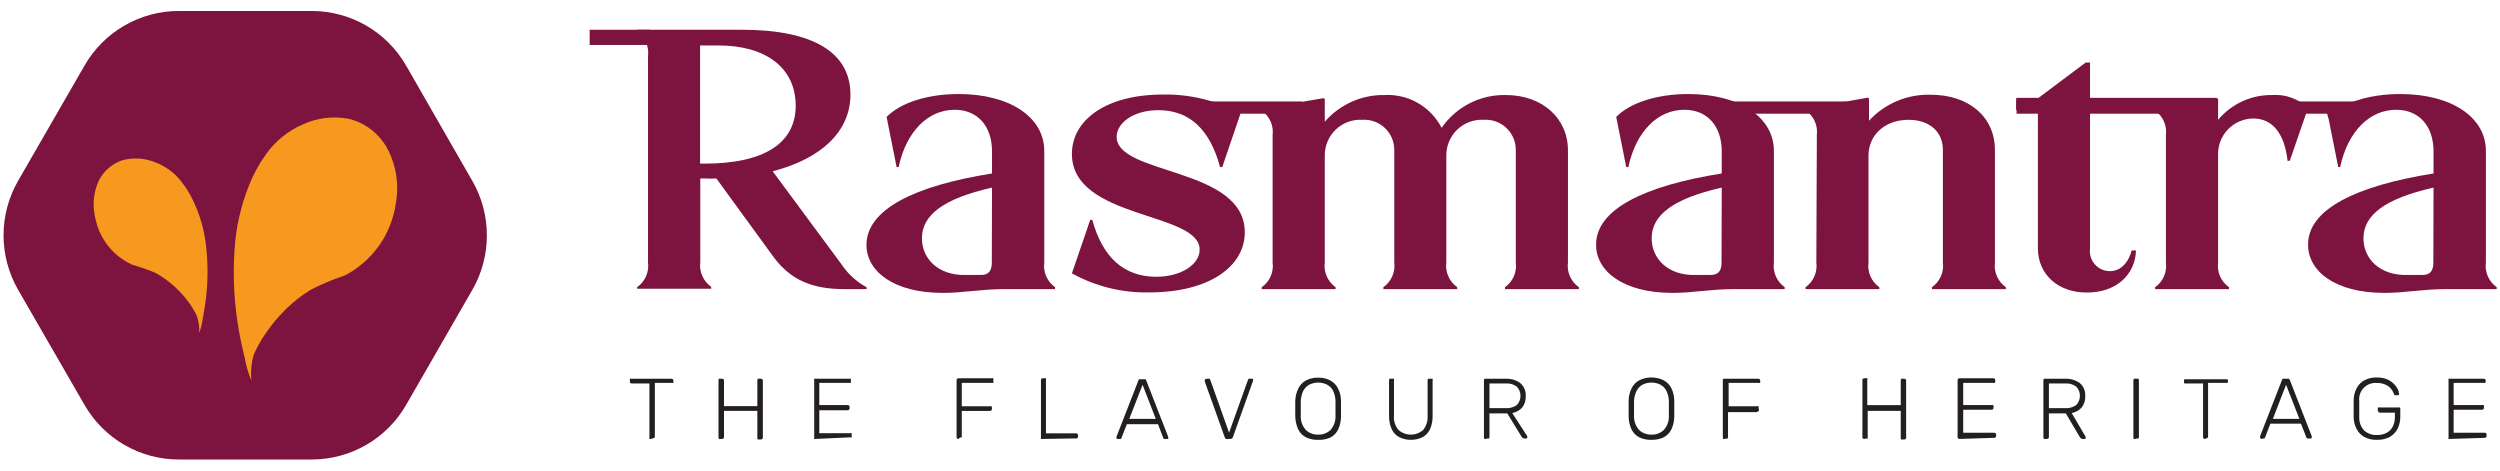 <svg width="170" height="32" viewBox="0 0 170 32" fill="none" xmlns="http://www.w3.org/2000/svg">
<g clip-path="url(#clip0_223_2414)">
<path d="M43.323 2.152V2.023H50.444C55.257 2.023 57.83 3.55 57.83 6.428C57.83 8.918 55.877 10.786 52.541 11.646L57.238 17.995C57.667 18.637 58.247 19.164 58.926 19.529V19.659H57.388C55.148 19.659 53.725 18.977 52.623 17.504L48.715 12.137C48.459 12.151 48.202 12.151 47.946 12.137H47.619V17.811C47.576 18.134 47.623 18.462 47.754 18.76C47.885 19.058 48.095 19.315 48.361 19.502V19.632H43.323V19.529C43.59 19.342 43.8 19.086 43.93 18.788C44.061 18.489 44.108 18.161 44.065 17.838V3.837C44.108 3.515 44.062 3.187 43.931 2.89C43.8 2.593 43.59 2.338 43.323 2.152ZM47.905 11.127C51.921 11.127 54.107 9.763 54.107 7.185C54.107 4.607 52.064 3.093 48.878 3.093H47.605V11.127H47.905Z" fill="#7C143F"/>
<path d="M67.457 11.796V10.295C67.457 8.583 66.483 7.465 64.918 7.465C63.113 7.465 61.636 8.918 61.105 11.359H60.969L60.288 7.949C61.262 6.967 63.093 6.394 65.19 6.394C68.675 6.394 71.01 7.976 71.01 10.261V17.838C70.966 18.16 71.011 18.489 71.141 18.787C71.271 19.085 71.48 19.342 71.746 19.529V19.659H68.342C66.66 19.659 65.537 19.918 64.114 19.918C60.71 19.918 58.92 18.411 58.92 16.651C58.927 14.237 62.201 12.628 67.457 11.796ZM67.457 12.757C64.148 13.507 62.691 14.626 62.691 16.208C62.691 17.572 63.781 18.745 65.673 18.697H66.708C67.205 18.697 67.443 18.438 67.443 17.865L67.457 12.757Z" fill="#7C143F"/>
<path d="M79.091 6.428C80.928 6.393 82.742 6.84 84.353 7.724L83.114 11.359H82.965C82.284 8.843 80.922 7.492 78.771 7.492C77.055 7.492 75.932 8.372 75.932 9.306C75.932 11.925 84.646 11.352 84.646 15.792C84.646 18.124 82.222 19.884 78.151 19.884C76.314 19.925 74.498 19.478 72.889 18.588L74.135 14.953H74.278C74.959 17.47 76.409 18.82 78.621 18.82C80.391 18.82 81.576 17.933 81.576 16.979C81.576 14.38 72.889 14.933 72.889 10.466C72.889 8.208 75.136 6.428 79.091 6.428Z" fill="#7C143F"/>
<path d="M86.538 9.177C86.576 8.86 86.527 8.539 86.397 8.248C86.266 7.957 86.058 7.708 85.796 7.526V7.397L89.997 6.674L90.085 6.722V8.277C90.587 7.698 91.209 7.236 91.907 6.922C92.606 6.609 93.364 6.452 94.129 6.462C94.925 6.417 95.717 6.603 96.409 6.999C97.101 7.395 97.664 7.983 98.03 8.693C98.516 7.987 99.171 7.413 99.934 7.024C100.697 6.635 101.544 6.442 102.4 6.462C104.851 6.462 106.621 8.017 106.621 10.227V17.838C106.577 18.161 106.623 18.49 106.754 18.788C106.885 19.087 107.096 19.343 107.363 19.529V19.659H102.339V19.529C102.605 19.342 102.814 19.085 102.943 18.787C103.073 18.489 103.118 18.16 103.074 17.838V10.193C103.075 9.912 103.018 9.633 102.906 9.375C102.795 9.117 102.631 8.885 102.426 8.693C102.221 8.501 101.979 8.354 101.715 8.26C101.45 8.166 101.169 8.127 100.889 8.147C100.559 8.129 100.23 8.179 99.921 8.294C99.611 8.41 99.329 8.587 99.091 8.816C98.853 9.045 98.664 9.32 98.537 9.625C98.409 9.93 98.346 10.258 98.35 10.588V17.838C98.307 18.161 98.354 18.489 98.485 18.788C98.615 19.086 98.825 19.342 99.092 19.529V19.659H94.068V19.529C94.334 19.342 94.544 19.086 94.675 18.788C94.806 18.489 94.852 18.161 94.81 17.838V10.193C94.81 9.912 94.753 9.633 94.642 9.375C94.53 9.117 94.367 8.885 94.162 8.693C93.957 8.501 93.715 8.354 93.45 8.26C93.186 8.166 92.904 8.127 92.624 8.147C92.295 8.129 91.965 8.179 91.656 8.294C91.347 8.41 91.064 8.587 90.826 8.816C90.588 9.045 90.4 9.32 90.272 9.625C90.145 9.93 90.081 10.258 90.085 10.588V17.838C90.041 18.16 90.086 18.489 90.216 18.787C90.346 19.085 90.555 19.342 90.82 19.529V19.659H85.796V19.529C86.064 19.343 86.275 19.087 86.406 18.788C86.537 18.49 86.583 18.161 86.538 17.838V9.177Z" fill="#7C143F"/>
<path d="M123.545 9.177C123.583 8.861 123.535 8.54 123.405 8.25C123.276 7.959 123.07 7.709 122.81 7.526V7.397L127.003 6.64L127.092 6.687V8.208C127.624 7.631 128.274 7.174 128.997 6.869C129.721 6.565 130.501 6.419 131.285 6.442C133.886 6.442 135.656 7.949 135.656 10.207V17.838C135.613 18.161 135.66 18.489 135.791 18.788C135.922 19.086 136.132 19.342 136.398 19.529V19.659H131.374V19.529C131.64 19.342 131.85 19.086 131.981 18.788C132.112 18.489 132.159 18.161 132.116 17.838V10.193C132.116 8.945 131.197 8.147 129.781 8.147C128.188 8.147 127.058 9.163 127.058 10.588V17.838C127.014 18.16 127.059 18.489 127.189 18.787C127.318 19.085 127.527 19.342 127.793 19.529V19.659H122.776V19.529C123.042 19.342 123.251 19.085 123.38 18.787C123.51 18.489 123.555 18.16 123.511 17.838L123.545 9.177Z" fill="#7C143F"/>
<path d="M138.576 16.883V7.465H137.099V6.687H138.576L141.824 4.253H142.123V6.687H144.778V7.465H142.123V16.883C142.096 17.077 142.11 17.275 142.166 17.462C142.222 17.65 142.317 17.823 142.446 17.971C142.574 18.119 142.733 18.237 142.911 18.317C143.089 18.398 143.282 18.439 143.478 18.438C144.159 18.438 144.717 17.92 144.955 17.033H145.248C145.187 18.745 143.832 19.891 141.939 19.891C139.938 19.918 138.576 18.643 138.576 16.883Z" fill="#7C143F"/>
<path d="M147.283 9.177C147.321 8.861 147.273 8.54 147.143 8.25C147.014 7.959 146.808 7.709 146.548 7.526V7.397L150.741 6.674L150.83 6.722V8.147C151.281 7.609 151.846 7.178 152.485 6.887C153.123 6.595 153.818 6.45 154.52 6.462C154.963 6.431 155.408 6.493 155.826 6.646C156.244 6.799 156.624 7.038 156.943 7.349L155.704 10.936H155.554C155.35 9.068 154.52 8.058 153.226 8.058C152.901 8.06 152.58 8.127 152.282 8.256C151.984 8.385 151.715 8.573 151.491 8.808C151.268 9.044 151.094 9.323 150.98 9.627C150.866 9.932 150.815 10.257 150.83 10.582V17.838C150.786 18.161 150.832 18.49 150.963 18.788C151.094 19.087 151.304 19.343 151.572 19.529V19.659H146.548V19.529C146.814 19.342 147.023 19.085 147.152 18.787C147.282 18.489 147.327 18.16 147.283 17.838V9.177Z" fill="#7C143F"/>
<path d="M44.181 2.023H40.097V3.059H44.181V2.023Z" fill="#7C143F"/>
<path d="M125.594 6.899H117.711V7.731H125.594V6.899Z" fill="#7C143F"/>
<path d="M150.721 6.653H137.126V7.485H150.721V6.653Z" fill="#7C143F"/>
<path d="M150.721 6.899H137.126V7.731H150.721V6.899Z" fill="#7C143F"/>
<path d="M117.078 11.796V10.295C117.078 8.583 116.104 7.465 114.539 7.465C112.735 7.465 111.257 8.918 110.726 11.359H110.583L109.903 7.949C110.876 6.967 112.707 6.394 114.804 6.394C118.29 6.394 120.625 7.976 120.625 10.261V17.838C120.581 18.16 120.626 18.489 120.755 18.787C120.885 19.085 121.094 19.342 121.36 19.529V19.659H117.956C116.275 19.659 115.151 19.918 113.735 19.918C110.331 19.918 108.534 18.411 108.534 16.651C108.514 14.237 111.822 12.628 117.078 11.796ZM117.078 12.757C113.769 13.507 112.313 14.626 112.313 16.208C112.313 17.572 113.402 18.745 115.294 18.697H116.329C116.826 18.697 117.064 18.438 117.064 17.865L117.078 12.757Z" fill="#7C143F"/>
<path d="M165.48 11.796V10.295C165.48 8.583 164.507 7.465 162.941 7.465C161.137 7.465 159.66 8.918 159.129 11.359H159L158.319 7.949C159.292 6.967 161.124 6.394 163.22 6.394C166.706 6.394 169.041 7.976 169.041 10.261V17.838C168.997 18.16 169.042 18.489 169.172 18.787C169.301 19.085 169.51 19.342 169.776 19.529V19.659H166.372C164.691 19.659 163.568 19.918 162.145 19.918C158.741 19.918 156.95 18.411 156.95 16.651C156.916 14.237 160.225 12.628 165.48 11.796ZM165.48 12.757C162.172 13.507 160.715 14.626 160.715 16.208C160.715 17.572 161.804 18.745 163.697 18.697H164.732C165.229 18.697 165.467 18.438 165.467 17.865L165.48 12.757Z" fill="#7C143F"/>
<path d="M160.824 6.899H154.636V7.731H160.824V6.899Z" fill="#7C143F"/>
<path d="M88.553 6.899H82.12V7.731H88.553V6.899Z" fill="#7C143F"/>
<path d="M158.305 7.983L158.223 7.615L158.829 7.635L158.598 8.181L158.305 7.983Z" fill="#7C143F"/>
<path d="M44.256 29.848C44.241 29.855 44.225 29.858 44.209 29.858C44.192 29.858 44.176 29.855 44.161 29.848C44.15 29.817 44.15 29.783 44.161 29.752V26.076H42.963C42.945 26.078 42.928 26.077 42.911 26.071C42.894 26.065 42.879 26.056 42.867 26.043C42.854 26.031 42.845 26.016 42.839 25.999C42.833 25.982 42.831 25.964 42.834 25.947V25.858C42.823 25.825 42.823 25.789 42.834 25.756C42.864 25.745 42.898 25.745 42.929 25.756H45.652C45.67 25.754 45.689 25.756 45.706 25.762C45.724 25.768 45.74 25.778 45.753 25.791C45.766 25.804 45.776 25.82 45.782 25.837C45.788 25.855 45.79 25.874 45.788 25.892V25.94C45.798 25.971 45.798 26.004 45.788 26.035C45.755 26.046 45.719 26.046 45.686 26.035H44.529V29.677C44.53 29.695 44.527 29.713 44.52 29.73C44.514 29.746 44.504 29.762 44.491 29.774C44.478 29.786 44.462 29.796 44.445 29.801C44.428 29.807 44.41 29.809 44.392 29.807L44.256 29.848Z" fill="#231F20"/>
<path d="M48.987 29.848C48.957 29.86 48.923 29.86 48.892 29.848C48.869 29.821 48.857 29.787 48.858 29.752V25.858C48.858 25.821 48.87 25.785 48.892 25.756C48.923 25.746 48.956 25.746 48.987 25.756H49.096C49.115 25.754 49.133 25.756 49.151 25.762C49.168 25.768 49.184 25.778 49.197 25.791C49.211 25.804 49.221 25.82 49.227 25.837C49.233 25.855 49.235 25.874 49.232 25.892V27.618H51.499V25.858C51.499 25.839 51.502 25.82 51.509 25.803C51.516 25.785 51.527 25.769 51.54 25.756C51.569 25.745 51.6 25.745 51.629 25.756H51.738C51.756 25.754 51.775 25.756 51.792 25.762C51.81 25.768 51.826 25.778 51.839 25.791C51.852 25.804 51.862 25.82 51.868 25.837C51.874 25.855 51.876 25.874 51.874 25.892V29.752C51.875 29.77 51.872 29.788 51.865 29.805C51.859 29.821 51.849 29.837 51.836 29.849C51.823 29.861 51.807 29.87 51.79 29.876C51.773 29.882 51.755 29.884 51.738 29.882H51.629C51.615 29.889 51.6 29.892 51.584 29.892C51.569 29.892 51.554 29.889 51.54 29.882C51.526 29.87 51.516 29.855 51.508 29.839C51.501 29.822 51.498 29.804 51.499 29.786V27.938H49.232V29.718C49.233 29.736 49.231 29.754 49.224 29.771C49.218 29.787 49.208 29.802 49.194 29.815C49.181 29.827 49.166 29.836 49.149 29.842C49.132 29.848 49.114 29.85 49.096 29.848H48.987Z" fill="#231F20"/>
<path d="M55.461 29.848C55.431 29.86 55.397 29.86 55.366 29.848C55.355 29.817 55.355 29.783 55.366 29.752V25.858C55.356 25.825 55.356 25.789 55.366 25.756C55.397 25.746 55.43 25.746 55.461 25.756H57.755C57.788 25.743 57.825 25.743 57.858 25.756C57.871 25.789 57.871 25.825 57.858 25.858V25.94C57.864 25.955 57.868 25.971 57.868 25.988C57.868 26.004 57.864 26.02 57.858 26.035C57.825 26.048 57.788 26.048 57.755 26.035H55.713V27.543H57.633C57.651 27.54 57.67 27.542 57.688 27.549C57.705 27.555 57.721 27.565 57.734 27.578C57.747 27.591 57.757 27.607 57.763 27.624C57.769 27.642 57.771 27.661 57.769 27.679V27.768C57.771 27.784 57.769 27.801 57.763 27.816C57.757 27.832 57.748 27.845 57.735 27.856C57.722 27.871 57.707 27.882 57.689 27.889C57.671 27.896 57.652 27.899 57.633 27.897H55.713V29.459H57.81C57.826 29.451 57.843 29.447 57.861 29.447C57.879 29.447 57.896 29.451 57.912 29.459C57.919 29.474 57.923 29.49 57.923 29.507C57.923 29.523 57.919 29.54 57.912 29.555V29.643C57.919 29.658 57.923 29.674 57.923 29.691C57.923 29.707 57.919 29.724 57.912 29.739C57.896 29.746 57.879 29.75 57.861 29.75C57.843 29.75 57.826 29.746 57.81 29.739L55.461 29.848Z" fill="#231F20"/>
<path d="M65.176 29.848C65.159 29.85 65.141 29.848 65.124 29.842C65.108 29.837 65.092 29.827 65.08 29.815C65.067 29.802 65.058 29.787 65.052 29.77C65.046 29.753 65.045 29.736 65.047 29.718V25.858C65.045 25.84 65.047 25.822 65.052 25.805C65.058 25.788 65.067 25.773 65.08 25.76C65.092 25.747 65.107 25.736 65.124 25.73C65.14 25.723 65.158 25.721 65.176 25.722H67.443C67.476 25.709 67.512 25.709 67.545 25.722C67.558 25.755 67.558 25.791 67.545 25.824V25.94C67.552 25.955 67.555 25.971 67.555 25.988C67.555 26.004 67.552 26.02 67.545 26.035C67.512 26.048 67.476 26.048 67.443 26.035H65.401V27.624H67.314C67.347 27.611 67.383 27.611 67.416 27.624C67.44 27.653 67.452 27.689 67.45 27.727V27.815C67.45 27.848 67.438 27.88 67.416 27.904C67.403 27.918 67.387 27.928 67.369 27.935C67.352 27.942 67.333 27.946 67.314 27.945H65.401V29.643C65.412 29.674 65.412 29.708 65.401 29.739C65.385 29.746 65.368 29.75 65.35 29.75C65.332 29.75 65.315 29.746 65.299 29.739L65.176 29.848Z" fill="#231F20"/>
<path d="M70.881 29.848C70.85 29.86 70.816 29.86 70.785 29.848C70.774 29.817 70.774 29.783 70.785 29.752V25.851C70.783 25.834 70.785 25.816 70.791 25.799C70.796 25.782 70.806 25.767 70.818 25.755C70.831 25.742 70.846 25.733 70.863 25.727C70.879 25.721 70.897 25.72 70.915 25.722H71.031C71.061 25.711 71.095 25.711 71.126 25.722C71.135 25.753 71.135 25.786 71.126 25.817V29.466H73.168C73.186 29.464 73.204 29.466 73.221 29.471C73.238 29.477 73.253 29.486 73.266 29.499C73.279 29.511 73.29 29.526 73.296 29.543C73.303 29.559 73.305 29.578 73.304 29.595V29.684C73.305 29.702 73.303 29.72 73.296 29.736C73.29 29.753 73.279 29.768 73.266 29.781C73.253 29.793 73.238 29.802 73.221 29.808C73.204 29.814 73.186 29.816 73.168 29.814L70.881 29.848Z" fill="#231F20"/>
<path d="M76.041 29.848C76.028 29.854 76.014 29.858 76 29.858C75.986 29.858 75.972 29.854 75.959 29.848C75.946 29.839 75.936 29.826 75.928 29.812C75.921 29.798 75.918 29.782 75.918 29.766C75.915 29.745 75.915 29.725 75.918 29.704L77.409 25.879C77.418 25.842 77.44 25.811 77.471 25.79C77.506 25.778 77.544 25.778 77.579 25.79H77.777C77.812 25.777 77.851 25.777 77.886 25.79C77.916 25.811 77.938 25.842 77.947 25.879L79.438 29.704C79.441 29.725 79.441 29.745 79.438 29.766C79.448 29.792 79.448 29.821 79.438 29.848C79.412 29.858 79.382 29.858 79.356 29.848H79.234C79.205 29.86 79.174 29.86 79.145 29.848C79.127 29.831 79.113 29.81 79.104 29.786L78.744 28.845H76.626L76.259 29.786C76.25 29.81 76.236 29.831 76.218 29.848C76.19 29.86 76.158 29.86 76.129 29.848H76.041ZM76.79 28.484H78.594L77.695 26.165L76.79 28.484Z" fill="#231F20"/>
<path d="M83.482 29.848C83.442 29.862 83.399 29.862 83.36 29.848C83.326 29.821 83.3 29.785 83.285 29.745L81.923 25.94C81.92 25.92 81.92 25.899 81.923 25.879C81.922 25.863 81.924 25.847 81.93 25.832C81.935 25.817 81.944 25.804 81.954 25.792C81.965 25.781 81.978 25.771 81.993 25.765C82.007 25.759 82.023 25.756 82.039 25.756H82.161C82.19 25.744 82.222 25.744 82.25 25.756C82.268 25.77 82.283 25.789 82.291 25.81L83.577 29.418L84.871 25.81C84.882 25.79 84.895 25.772 84.912 25.756C84.94 25.744 84.972 25.744 85 25.756H85.123C85.149 25.746 85.178 25.746 85.204 25.756C85.214 25.785 85.214 25.816 85.204 25.845C85.21 25.864 85.21 25.886 85.204 25.906L83.843 29.711C83.832 29.754 83.806 29.791 83.769 29.816C83.733 29.841 83.689 29.852 83.645 29.848H83.482Z" fill="#231F20"/>
<path d="M89.636 29.909C89.35 29.919 89.065 29.861 88.806 29.739C88.577 29.621 88.393 29.432 88.281 29.2C88.148 28.911 88.079 28.597 88.077 28.279V27.304C88.079 26.989 88.154 26.678 88.295 26.397C88.412 26.164 88.6 25.975 88.833 25.858C89.082 25.733 89.358 25.672 89.636 25.681C89.914 25.672 90.19 25.733 90.439 25.858C90.67 25.977 90.858 26.166 90.977 26.397C91.122 26.677 91.194 26.989 91.188 27.304C91.188 27.481 91.188 27.645 91.188 27.802C91.188 27.959 91.188 28.122 91.188 28.293C91.192 28.611 91.125 28.925 90.991 29.213C90.877 29.444 90.694 29.633 90.467 29.752C90.206 29.869 89.921 29.923 89.636 29.909ZM89.636 29.555C89.942 29.565 90.24 29.455 90.467 29.248C90.588 29.113 90.681 28.956 90.74 28.785C90.8 28.614 90.825 28.433 90.814 28.252C90.814 28.075 90.814 27.924 90.814 27.788C90.814 27.652 90.814 27.502 90.814 27.324C90.818 27.065 90.762 26.808 90.65 26.574C90.557 26.392 90.41 26.244 90.228 26.151C90.044 26.062 89.841 26.015 89.636 26.015C89.431 26.015 89.228 26.062 89.044 26.151C88.864 26.246 88.717 26.394 88.622 26.574C88.511 26.809 88.453 27.065 88.452 27.324C88.452 27.502 88.452 27.652 88.452 27.788C88.452 27.924 88.452 28.075 88.452 28.252C88.442 28.433 88.468 28.614 88.528 28.785C88.589 28.956 88.683 29.113 88.806 29.248C89.032 29.455 89.33 29.565 89.636 29.555Z" fill="#231F20"/>
<path d="M95.974 29.909C95.692 29.916 95.411 29.856 95.157 29.732C94.93 29.614 94.749 29.425 94.64 29.193C94.507 28.898 94.444 28.576 94.456 28.252V25.858C94.456 25.821 94.468 25.785 94.49 25.756C94.521 25.744 94.555 25.744 94.585 25.756H94.688C94.72 25.743 94.757 25.743 94.79 25.756C94.8 25.789 94.8 25.825 94.79 25.858V28.272C94.774 28.447 94.794 28.622 94.848 28.788C94.902 28.955 94.988 29.109 95.103 29.241C95.334 29.443 95.63 29.555 95.937 29.555C96.243 29.555 96.54 29.443 96.771 29.241C96.993 28.97 97.103 28.623 97.077 28.272V25.858C97.076 25.839 97.08 25.82 97.087 25.803C97.094 25.785 97.104 25.769 97.118 25.756C97.149 25.746 97.182 25.746 97.213 25.756H97.322C97.353 25.745 97.386 25.745 97.417 25.756C97.428 25.789 97.428 25.825 97.417 25.858V28.252C97.428 28.575 97.368 28.896 97.24 29.193C97.13 29.423 96.948 29.612 96.723 29.732C96.489 29.845 96.234 29.906 95.974 29.909Z" fill="#231F20"/>
<path d="M101.039 29.848C101.024 29.855 101.007 29.858 100.991 29.858C100.975 29.858 100.958 29.855 100.943 29.848C100.92 29.821 100.908 29.787 100.909 29.752V25.858C100.909 25.821 100.921 25.785 100.943 25.756C100.974 25.745 101.008 25.745 101.039 25.756H102.4C102.751 25.74 103.096 25.844 103.38 26.049C103.507 26.16 103.607 26.299 103.671 26.456C103.734 26.612 103.761 26.781 103.748 26.949C103.763 27.221 103.681 27.489 103.517 27.706C103.338 27.906 103.099 28.04 102.836 28.088L103.857 29.67C103.863 29.69 103.863 29.712 103.857 29.732C103.858 29.748 103.854 29.764 103.847 29.778C103.84 29.792 103.829 29.805 103.816 29.814C103.804 29.82 103.79 29.824 103.775 29.824C103.761 29.824 103.747 29.82 103.734 29.814H103.666C103.641 29.816 103.615 29.813 103.59 29.805C103.565 29.796 103.543 29.783 103.523 29.766L103.442 29.657L102.495 28.109H101.284V29.718C101.285 29.736 101.282 29.754 101.275 29.771C101.267 29.787 101.257 29.802 101.243 29.814C101.228 29.821 101.212 29.825 101.195 29.825C101.179 29.825 101.162 29.821 101.148 29.814L101.039 29.848ZM101.284 27.754H102.38C102.651 27.773 102.92 27.698 103.142 27.543C103.304 27.374 103.394 27.149 103.394 26.915C103.394 26.681 103.304 26.457 103.142 26.288C102.921 26.129 102.651 26.054 102.38 26.076H101.284V27.754Z" fill="#231F20"/>
<path d="M112.299 29.909C112.012 29.919 111.728 29.861 111.468 29.739C111.241 29.619 111.058 29.43 110.944 29.2C110.81 28.912 110.743 28.597 110.747 28.279C110.747 28.109 110.747 27.938 110.747 27.788C110.747 27.638 110.747 27.468 110.747 27.29C110.744 26.975 110.816 26.664 110.958 26.383C111.075 26.151 111.263 25.962 111.496 25.845C111.747 25.728 112.021 25.667 112.299 25.667C112.576 25.667 112.85 25.728 113.102 25.845C113.335 25.963 113.525 26.151 113.647 26.383C113.786 26.665 113.856 26.976 113.851 27.29C113.851 27.468 113.851 27.631 113.851 27.788C113.851 27.945 113.851 28.109 113.851 28.279C113.855 28.597 113.788 28.912 113.654 29.2C113.54 29.43 113.357 29.619 113.129 29.739C112.87 29.86 112.585 29.918 112.299 29.909ZM112.299 29.555C112.605 29.567 112.904 29.456 113.129 29.248C113.252 29.113 113.346 28.956 113.407 28.785C113.467 28.614 113.494 28.433 113.483 28.252C113.483 28.075 113.483 27.924 113.483 27.788C113.483 27.652 113.483 27.502 113.483 27.324C113.486 27.064 113.427 26.808 113.313 26.574C113.221 26.394 113.076 26.247 112.898 26.151C112.712 26.061 112.509 26.014 112.302 26.014C112.096 26.014 111.892 26.061 111.707 26.151C111.527 26.245 111.382 26.393 111.291 26.574C111.175 26.807 111.114 27.064 111.114 27.324C111.114 27.502 111.114 27.652 111.114 27.788C111.114 27.924 111.114 28.075 111.114 28.252C111.104 28.433 111.13 28.614 111.191 28.785C111.252 28.956 111.346 29.113 111.468 29.248C111.694 29.455 111.993 29.565 112.299 29.555Z" fill="#231F20"/>
<path d="M117.282 29.848C117.267 29.855 117.251 29.858 117.234 29.858C117.218 29.858 117.201 29.855 117.186 29.848C117.163 29.821 117.151 29.787 117.152 29.752V25.858C117.152 25.821 117.164 25.785 117.186 25.756C117.217 25.745 117.251 25.745 117.282 25.756H119.556C119.574 25.754 119.593 25.756 119.61 25.762C119.628 25.768 119.644 25.778 119.657 25.791C119.67 25.804 119.68 25.82 119.686 25.837C119.692 25.855 119.694 25.874 119.692 25.892V25.94C119.702 25.971 119.702 26.004 119.692 26.035C119.658 26.046 119.623 26.046 119.59 26.035H117.547V27.624H119.46C119.475 27.617 119.491 27.613 119.508 27.613C119.524 27.613 119.541 27.617 119.556 27.624C119.569 27.637 119.579 27.654 119.585 27.671C119.591 27.689 119.593 27.708 119.59 27.727V27.815C119.603 27.83 119.611 27.848 119.614 27.867C119.617 27.887 119.615 27.907 119.607 27.925C119.599 27.943 119.586 27.958 119.57 27.969C119.553 27.98 119.534 27.986 119.515 27.986C119.503 28 119.488 28.011 119.472 28.018C119.455 28.025 119.437 28.028 119.419 28.027H117.506V29.725C117.508 29.743 117.504 29.761 117.497 29.777C117.49 29.794 117.479 29.809 117.466 29.82C117.451 29.828 117.434 29.831 117.418 29.831C117.401 29.831 117.385 29.828 117.37 29.82L117.282 29.848Z" fill="#231F20"/>
<path d="M126.772 29.848C126.754 29.85 126.737 29.848 126.72 29.842C126.703 29.837 126.688 29.827 126.675 29.815C126.663 29.802 126.654 29.787 126.648 29.77C126.642 29.753 126.64 29.736 126.643 29.718V25.858C126.64 25.84 126.642 25.822 126.648 25.805C126.654 25.788 126.663 25.773 126.675 25.76C126.688 25.747 126.703 25.736 126.719 25.73C126.736 25.723 126.754 25.721 126.772 25.722H126.874C126.907 25.709 126.943 25.709 126.976 25.722C126.989 25.755 126.989 25.791 126.976 25.824V27.549H129.25V25.858C129.25 25.821 129.262 25.785 129.284 25.756C129.315 25.745 129.348 25.745 129.379 25.756H129.488C129.506 25.755 129.524 25.758 129.541 25.764C129.557 25.771 129.572 25.781 129.585 25.794C129.597 25.807 129.606 25.822 129.612 25.839C129.618 25.856 129.619 25.874 129.617 25.892V29.752C129.62 29.77 129.618 29.788 129.612 29.804C129.606 29.821 129.597 29.836 129.584 29.849C129.572 29.861 129.557 29.871 129.54 29.877C129.523 29.882 129.506 29.884 129.488 29.882H129.379C129.364 29.889 129.348 29.892 129.332 29.892C129.315 29.892 129.299 29.889 129.284 29.882C129.261 29.855 129.249 29.821 129.25 29.786V27.938H127.003V29.718C127.011 29.733 127.014 29.749 127.014 29.766C127.014 29.782 127.011 29.799 127.003 29.814C126.987 29.821 126.97 29.826 126.952 29.826C126.935 29.826 126.917 29.821 126.901 29.814L126.772 29.848Z" fill="#231F20"/>
<path d="M133.246 29.848C133.228 29.85 133.211 29.848 133.194 29.842C133.177 29.837 133.162 29.827 133.15 29.815C133.137 29.802 133.128 29.787 133.122 29.77C133.116 29.753 133.114 29.736 133.117 29.718V25.858C133.115 25.84 133.117 25.822 133.122 25.805C133.128 25.788 133.137 25.773 133.15 25.76C133.162 25.747 133.177 25.736 133.194 25.73C133.21 25.723 133.228 25.721 133.246 25.722H135.54C135.559 25.72 135.577 25.721 135.595 25.728C135.612 25.734 135.628 25.744 135.641 25.757C135.654 25.77 135.664 25.786 135.67 25.803C135.676 25.821 135.679 25.84 135.676 25.858V25.94C135.676 25.975 135.664 26.009 135.642 26.035C135.609 26.046 135.573 26.046 135.54 26.035H133.498V27.543H135.424C135.457 27.529 135.494 27.529 135.527 27.543C135.551 27.571 135.563 27.608 135.561 27.645V27.733C135.561 27.766 135.549 27.798 135.527 27.822C135.513 27.836 135.497 27.846 135.48 27.854C135.462 27.86 135.443 27.864 135.424 27.863H133.498V29.425H135.601C135.619 29.423 135.637 29.425 135.654 29.43C135.671 29.436 135.687 29.445 135.7 29.458C135.713 29.47 135.723 29.485 135.729 29.502C135.736 29.519 135.739 29.537 135.738 29.555V29.643C135.739 29.661 135.736 29.679 135.729 29.696C135.723 29.712 135.713 29.727 135.7 29.74C135.687 29.752 135.671 29.761 135.654 29.767C135.637 29.773 135.619 29.775 135.601 29.773L133.246 29.848Z" fill="#231F20"/>
<path d="M139.08 29.848C139.066 29.854 139.051 29.858 139.036 29.858C139.021 29.858 139.006 29.854 138.992 29.848C138.978 29.836 138.967 29.821 138.96 29.805C138.953 29.788 138.95 29.77 138.951 29.752V25.858C138.95 25.839 138.954 25.82 138.961 25.803C138.968 25.785 138.978 25.769 138.992 25.756C139.02 25.745 139.052 25.745 139.08 25.756H140.442C140.794 25.74 141.142 25.844 141.429 26.049C141.556 26.16 141.655 26.299 141.719 26.456C141.783 26.612 141.809 26.781 141.796 26.949C141.808 27.222 141.724 27.49 141.558 27.706C141.38 27.906 141.14 28.04 140.877 28.088L141.824 29.704C141.83 29.724 141.83 29.746 141.824 29.766C141.824 29.797 141.811 29.826 141.79 29.848C141.763 29.858 141.734 29.858 141.708 29.848H141.633C141.607 29.85 141.581 29.847 141.557 29.839C141.532 29.83 141.509 29.817 141.49 29.8L141.408 29.691L140.476 28.109H139.325V29.718C139.326 29.736 139.324 29.754 139.317 29.771C139.311 29.787 139.3 29.802 139.287 29.815C139.274 29.827 139.259 29.836 139.242 29.842C139.225 29.848 139.207 29.85 139.189 29.848H139.08ZM139.325 27.754H140.421C140.692 27.774 140.962 27.7 141.184 27.543C141.345 27.374 141.435 27.149 141.435 26.915C141.435 26.681 141.345 26.457 141.184 26.288C140.963 26.128 140.693 26.053 140.421 26.076H139.325V27.754Z" fill="#231F20"/>
<path d="M145.2 29.848C145.187 29.854 145.171 29.858 145.156 29.858C145.141 29.858 145.126 29.854 145.112 29.848C145.098 29.836 145.087 29.821 145.08 29.805C145.073 29.788 145.07 29.77 145.071 29.752V25.851C145.072 25.815 145.086 25.781 145.112 25.756C145.14 25.745 145.172 25.745 145.2 25.756H145.316C145.347 25.745 145.38 25.745 145.411 25.756C145.433 25.783 145.444 25.817 145.445 25.851V29.718C145.447 29.753 145.435 29.787 145.411 29.814C145.396 29.82 145.38 29.824 145.364 29.824C145.347 29.824 145.331 29.82 145.316 29.814L145.2 29.848Z" fill="#231F20"/>
<path d="M149.938 29.848C149.921 29.85 149.903 29.848 149.886 29.842C149.87 29.837 149.855 29.827 149.842 29.815C149.83 29.802 149.82 29.787 149.814 29.77C149.809 29.753 149.807 29.736 149.809 29.718V26.076H148.638C148.61 26.087 148.578 26.087 148.55 26.076C148.536 26.064 148.526 26.05 148.519 26.033C148.512 26.017 148.508 25.999 148.509 25.981V25.892C148.508 25.873 148.512 25.854 148.519 25.837C148.526 25.819 148.536 25.803 148.55 25.79C148.578 25.779 148.61 25.779 148.638 25.79H151.361C151.394 25.777 151.431 25.777 151.463 25.79C151.485 25.819 151.497 25.855 151.497 25.892V25.94C151.497 25.975 151.485 26.009 151.463 26.035C151.431 26.048 151.394 26.048 151.361 26.035H150.15V29.677C150.151 29.695 150.148 29.713 150.141 29.73C150.135 29.746 150.125 29.762 150.112 29.774C150.099 29.786 150.083 29.796 150.066 29.801C150.049 29.807 150.031 29.809 150.013 29.807L149.938 29.848Z" fill="#231F20"/>
<path d="M153.805 29.848C153.789 29.849 153.774 29.846 153.759 29.841C153.744 29.835 153.73 29.827 153.719 29.816C153.707 29.805 153.698 29.792 153.692 29.778C153.686 29.763 153.683 29.748 153.683 29.732C153.679 29.711 153.679 29.691 153.683 29.67L155.173 25.845C155.182 25.808 155.204 25.777 155.235 25.756C155.27 25.744 155.308 25.744 155.344 25.756H155.541C155.576 25.744 155.615 25.744 155.65 25.756C155.681 25.777 155.702 25.808 155.711 25.845L157.202 29.67C157.205 29.691 157.205 29.711 157.202 29.732C157.203 29.748 157.199 29.764 157.192 29.778C157.185 29.792 157.174 29.805 157.161 29.814C157.149 29.82 157.135 29.824 157.12 29.824C157.106 29.824 157.092 29.82 157.08 29.814H156.964C156.936 29.825 156.904 29.825 156.875 29.814C156.857 29.797 156.843 29.776 156.835 29.752L156.467 28.811H154.384L154.023 29.752C154.014 29.776 154 29.797 153.982 29.814C153.954 29.825 153.922 29.825 153.894 29.814L153.805 29.848ZM154.554 28.484H156.358L155.453 26.165L154.554 28.484Z" fill="#231F20"/>
<path d="M161.62 29.909C161.324 29.919 161.031 29.851 160.769 29.711C160.542 29.586 160.358 29.393 160.245 29.159C160.117 28.907 160.049 28.63 160.048 28.347C160.048 28.17 160.048 27.986 160.048 27.788C160.048 27.59 160.048 27.406 160.048 27.229C160.049 26.944 160.116 26.664 160.245 26.41C160.36 26.179 160.543 25.989 160.769 25.865C161.03 25.724 161.324 25.655 161.62 25.667C161.852 25.665 162.083 25.704 162.301 25.783C162.476 25.854 162.635 25.959 162.771 26.09C162.882 26.194 162.974 26.316 163.043 26.451C163.092 26.547 163.122 26.651 163.132 26.758C163.14 26.77 163.144 26.785 163.144 26.799C163.144 26.814 163.14 26.828 163.132 26.84C163.106 26.863 163.071 26.876 163.036 26.874H162.907C162.895 26.88 162.883 26.883 162.87 26.883C162.857 26.883 162.844 26.88 162.832 26.874C162.812 26.847 162.796 26.817 162.785 26.786C162.742 26.656 162.675 26.536 162.587 26.431C162.487 26.313 162.361 26.22 162.219 26.158C162.035 26.077 161.835 26.037 161.634 26.042C161.469 26.027 161.303 26.049 161.147 26.106C160.991 26.163 160.851 26.255 160.735 26.374C160.62 26.493 160.532 26.637 160.479 26.794C160.426 26.951 160.409 27.119 160.429 27.283C160.429 27.638 160.429 27.993 160.429 28.347C160.42 28.521 160.447 28.695 160.508 28.858C160.569 29.021 160.662 29.17 160.783 29.295C161.021 29.494 161.325 29.596 161.634 29.582C161.848 29.586 162.06 29.542 162.254 29.452C162.438 29.365 162.59 29.222 162.689 29.043C162.802 28.834 162.858 28.599 162.853 28.361V28.061H161.825C161.802 28.059 161.781 28.051 161.763 28.038C161.745 28.024 161.731 28.006 161.723 27.986C161.7 27.959 161.688 27.925 161.689 27.89V27.809C161.686 27.771 161.698 27.735 161.723 27.706C161.738 27.7 161.754 27.696 161.77 27.696C161.787 27.696 161.803 27.7 161.818 27.706H163.084C163.117 27.693 163.153 27.693 163.186 27.706C163.21 27.735 163.223 27.771 163.22 27.809V28.327C163.226 28.615 163.163 28.9 163.036 29.159C162.913 29.395 162.724 29.589 162.492 29.718C162.222 29.855 161.922 29.921 161.62 29.909Z" fill="#231F20"/>
<path d="M166.597 29.848C166.582 29.855 166.565 29.858 166.549 29.858C166.533 29.858 166.516 29.855 166.501 29.848C166.49 29.817 166.49 29.783 166.501 29.752V25.858C166.491 25.825 166.491 25.789 166.501 25.756C166.532 25.745 166.566 25.745 166.597 25.756H168.891C168.909 25.754 168.928 25.756 168.945 25.762C168.963 25.768 168.979 25.778 168.992 25.791C169.005 25.804 169.015 25.82 169.021 25.837C169.027 25.855 169.029 25.874 169.027 25.892V25.94C169.027 25.975 169.015 26.009 168.993 26.035C168.96 26.046 168.924 26.046 168.891 26.035H166.848V27.543H168.775C168.808 27.529 168.844 27.529 168.877 27.543C168.901 27.571 168.914 27.608 168.911 27.645V27.733C168.911 27.766 168.899 27.798 168.877 27.822C168.864 27.836 168.848 27.846 168.83 27.853C168.813 27.86 168.794 27.864 168.775 27.863H166.848V29.425H168.952C168.97 29.423 168.988 29.425 169.005 29.43C169.022 29.436 169.037 29.445 169.05 29.458C169.063 29.47 169.073 29.485 169.08 29.502C169.086 29.519 169.089 29.537 169.088 29.554V29.643C169.089 29.661 169.086 29.679 169.08 29.696C169.073 29.712 169.063 29.727 169.05 29.74C169.037 29.752 169.022 29.761 169.005 29.767C168.988 29.773 168.97 29.775 168.952 29.773L166.597 29.848Z" fill="#231F20"/>
<path d="M5.752 27.543L1.232 19.707C0.583 18.579 0.241 17.301 0.241 16C0.241 14.699 0.583 13.421 1.232 12.293L5.752 4.451C6.4 3.325 7.333 2.39 8.456 1.74C9.579 1.09 10.854 0.747 12.151 0.747H21.192C22.492 0.745 23.77 1.086 24.897 1.736C26.024 2.386 26.96 3.323 27.611 4.451L32.118 12.3C32.767 13.427 33.108 14.706 33.108 16.007C33.108 17.308 32.767 18.586 32.118 19.713L27.611 27.543C26.962 28.669 26.028 29.603 24.903 30.253C23.779 30.903 22.503 31.246 21.205 31.246H12.151C10.854 31.246 9.579 30.904 8.456 30.254C7.333 29.604 6.4 28.669 5.752 27.543Z" fill="#7C143F"/>
<path d="M26.25 9.941C25.741 9.1 24.949 8.469 24.017 8.161C23.889 8.122 23.76 8.09 23.629 8.065C22.605 7.888 21.552 8.023 20.606 8.454C19.592 8.889 18.717 9.597 18.081 10.5C17.61 11.153 17.224 11.864 16.93 12.614C16.376 14.001 16.045 15.467 15.95 16.958C15.821 18.828 15.924 20.706 16.256 22.55C16.386 23.273 16.576 24.058 16.576 24.058C16.576 24.058 16.624 24.235 16.651 24.364C16.739 24.877 16.885 25.378 17.087 25.858C17.034 25.276 17.089 24.688 17.25 24.126C17.351 23.892 17.464 23.665 17.591 23.444C17.747 23.137 17.904 22.898 18.006 22.762C18.605 21.853 19.343 21.043 20.191 20.361C20.503 20.11 20.833 19.882 21.178 19.679C21.485 19.515 21.801 19.367 22.125 19.236C22.349 19.14 22.54 19.059 22.696 19.004C23.003 18.881 23.268 18.793 23.466 18.724C24.526 18.166 25.416 17.329 26.039 16.303C26.454 15.606 26.74 14.839 26.883 14.039C26.938 13.744 26.977 13.446 26.999 13.146C27.069 12.027 26.809 10.912 26.25 9.941Z" fill="#F7991F"/>
<path d="M6.76 12.198C7.08 11.623 7.59 11.177 8.203 10.936L8.462 10.861C9.143 10.71 9.854 10.764 10.504 11.018C11.208 11.271 11.828 11.714 12.294 12.3C12.63 12.72 12.916 13.178 13.145 13.664C13.581 14.586 13.868 15.571 13.996 16.583C14.15 17.842 14.15 19.116 13.996 20.375C13.935 20.866 13.833 21.398 13.833 21.398C13.833 21.398 13.833 21.527 13.792 21.616C13.75 21.963 13.67 22.303 13.554 22.632C13.567 22.239 13.509 21.846 13.383 21.473C13.309 21.31 13.222 21.153 13.125 21.002C13.035 20.84 12.932 20.685 12.818 20.539C12.544 20.162 12.231 19.815 11.886 19.502C11.687 19.32 11.478 19.149 11.259 18.991C11.044 18.83 10.816 18.686 10.579 18.561C10.357 18.46 10.13 18.371 9.898 18.295L9.51 18.159L8.979 17.995C8.24 17.66 7.609 17.126 7.154 16.453C6.846 15.999 6.626 15.49 6.508 14.953C6.457 14.756 6.421 14.555 6.399 14.353C6.306 13.615 6.432 12.866 6.76 12.198Z" fill="#F7991F"/>
</g>
<defs>
<clipPath id="clip0_223_2414">
<rect width="170" height="32" fill="white"/>
</clipPath>
</defs>
</svg>

